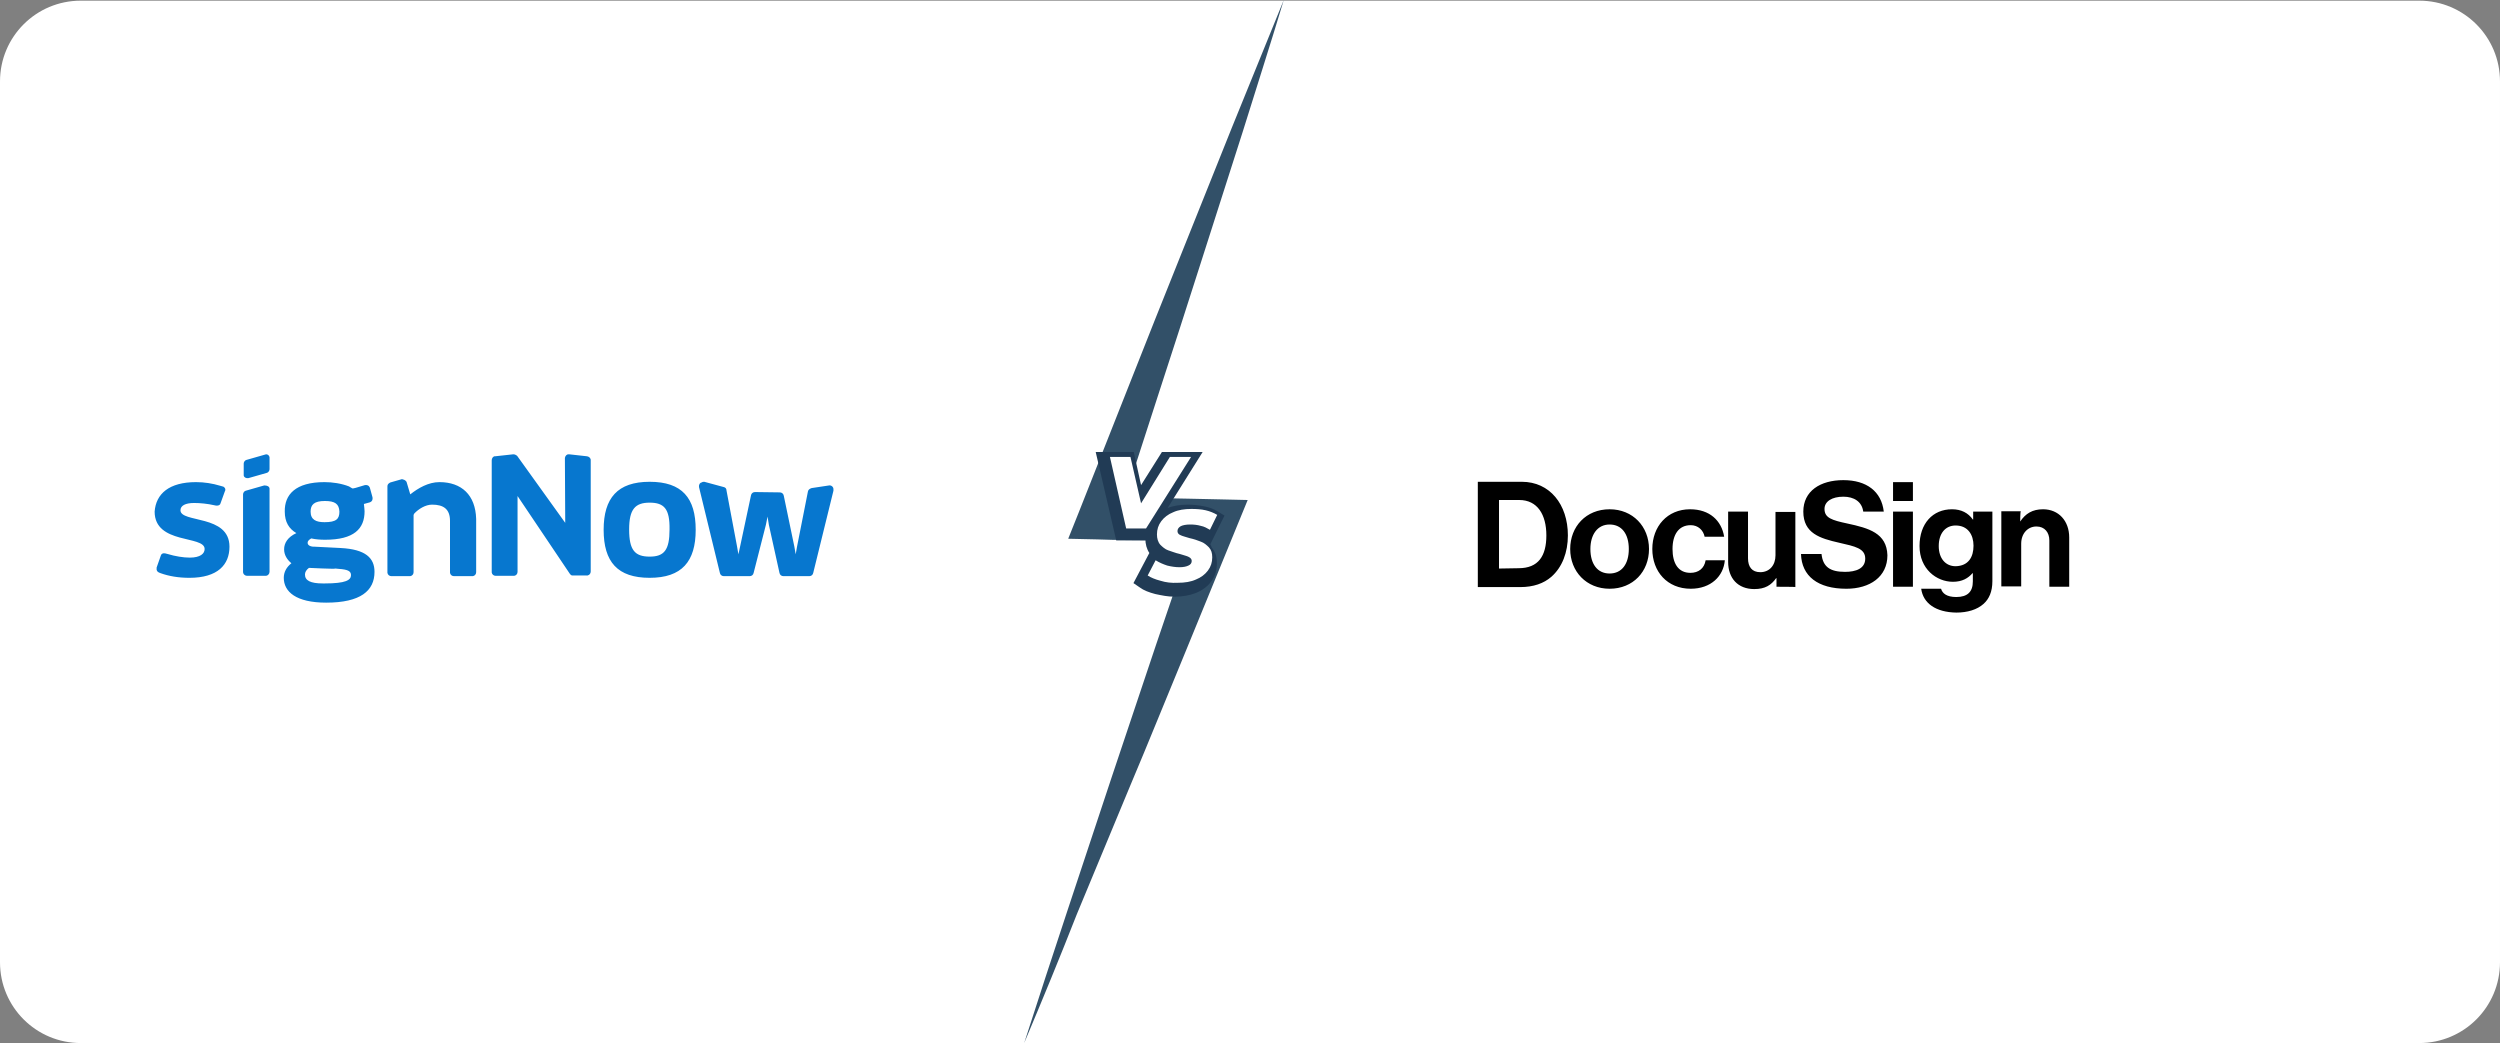 <?xml version="1.0" encoding="utf-8"?>
<!-- Generator: Adobe Illustrator 23.0.1, SVG Export Plug-In . SVG Version: 6.00 Build 0)  -->
<svg version="1.1" id="Layer_1" xmlns="http://www.w3.org/2000/svg" xmlns:xlink="http://www.w3.org/1999/xlink" x="0px" y="0px"
	 viewBox="0 0 755 315" style="enable-background:new 0 0 755 315;" xml:space="preserve">
<rect x="0" y="0" width="755" height="315" fill="#808080" stroke="none"/>
<style type="text/css">
	.st0{fill:#FFFFFF;}
	.st1{fill:#325068;}
	.st2{fill:#213B55;}
	.st3{fill:#0777CF;}
</style>
<g>
	<path class="st0" d="M730.6,315H24.4C10.9,315,0,304.1,0,290.6v-266C0,11.1,10.9,0.2,24.4,0.2h706.2c13.5,0,24.4,10.9,24.4,24.4
		v266C755,304.1,744.1,315,730.6,315z"/>
	<path class="st1" d="M309.3,315c4.3-13.4,8.7-26.8,13.1-40.1l13.3-40.1c4.4-13.3,9-26.7,13.4-40l13.6-40l5.6,8l-9.2,0.2
		c-3.1,0.1-6.1,0.1-9.2,0.1c-3.1,0.1-6.1,0-9.2,0s-6.1-0.1-9.2-0.2l-8.9-0.2l3.2-8l15.3-38.7c5.1-12.9,10.2-25.8,15.4-38.7L372,38.6
		c5.2-12.9,10.5-25.7,15.7-38.6c-4,13.3-8.3,26.6-12.4,39.8l-12.7,39.7c-4.2,13.2-8.5,26.5-12.8,39.7L337,158.8l-5.7-8.1
		c3.1-0.1,6.1-0.2,9.2-0.2s6.1-0.1,9.2,0c3.1,0,6.1,0,9.2,0.1l9.2,0.2l8.7,0.2l-3.2,7.8l-16.1,39.3c-5.4,13-10.6,26-16.1,39
		l-16.2,39C320.1,289.1,314.8,302,309.3,315z"/>
	<g>
		<polygon class="st2" points="350.9,136.5 344.6,146.5 342.4,136.5 330.9,136.5 337.1,163.2 346.5,163.2 363.2,136.5 		"/>
		<path class="st2" d="M365.5,164.4l4.3-8.7l-2-1.2c-1.2-0.8-2.6-1.3-4.2-1.6c-1.5-0.3-3.2-0.5-4.9-0.5c-2.4,0-4.6,0.4-6.4,1.1
			c-2,0.8-3.6,2-4.7,3.6c-1.2,1.6-1.7,3.5-1.7,5.6c0,1.6,0.4,3.1,1.2,4.3l0,0l-4.8,9.1l1.9,1.3c1.2,0.9,2.8,1.5,4.7,2
			c1.9,0.4,3.7,0.8,5.8,0.8c2.4,0,4.6-0.4,6.4-1.1c2-0.8,3.6-2,4.7-3.5c1.2-1.6,1.7-3.5,1.7-5.6c0-1.9-0.5-3.4-1.6-4.7
			C365.8,164.7,365.6,164.6,365.5,164.4z"/>
		<polygon class="st0" points="359.7,138 346.1,159.6 340.1,159.6 335.2,138 341.4,138 344.6,152 353.3,138 		"/>
		<path class="st0" d="M350.5,175.4c-1.6-0.4-3-1-3.9-1.6l2.4-4.6c1.1,0.7,2.3,1.2,3.5,1.6c1.2,0.3,2.5,0.5,3.7,0.5s2.1-0.2,2.7-0.5
			c0.7-0.3,1-0.8,1-1.4c0-0.5-0.3-0.9-0.9-1.2c-0.5-0.3-1.5-0.5-2.7-0.9c-1.4-0.3-2.5-0.8-3.5-1.1c-0.9-0.3-1.7-1-2.4-1.7
			c-0.7-0.8-1-1.9-1-3.1c0-1.5,0.4-2.8,1.3-4s2.1-2.1,3.6-2.7c1.5-0.7,3.4-1,5.5-1c1.5,0,3,0.1,4.3,0.4c1.3,0.3,2.5,0.8,3.5,1.4
			l-2.2,4.5c-0.9-0.5-1.7-1-2.8-1.2c-1-0.3-2.1-0.4-3.2-0.4c-1.2,0-2.2,0.2-2.8,0.5c-0.7,0.4-1,0.9-1,1.5c0,0.5,0.3,1,0.9,1.2
			c0.5,0.3,1.5,0.5,2.7,0.9c1.4,0.3,2.5,0.7,3.5,1.1c0.9,0.3,1.7,1,2.4,1.7c0.7,0.8,1,1.7,1,3c0,1.5-0.4,2.8-1.3,4s-2.1,2.1-3.6,2.7
			c-1.5,0.7-3.4,1-5.5,1C353.8,176.1,352.1,175.9,350.5,175.4z"/>
	</g>
</g>
<path d="M458.6,171.6c6,0,8.4-3.7,8.4-9.9c0-6.3-2.7-10.7-8.2-10.7h-6.1v20.7L458.6,171.6L458.6,171.6z M446.3,145.5h13.3
	c8.4,0,13.9,6.8,13.9,16.2c0,5.1-1.7,9.6-5,12.5c-2.3,2-5.4,3.1-9.4,3.1h-12.8V145.5z M491.9,165.8c0-4.5-2.1-7.4-5.8-7.4
	c-3.7,0-5.8,3.1-5.8,7.4c0,4.5,2.1,7.4,5.8,7.4S491.9,170.3,491.9,165.8 M474.2,165.8c0-6.8,4.8-12,11.9-12c7,0,11.9,5.2,11.9,12
	s-4.8,12-11.9,12C479.1,177.8,474.2,172.6,474.2,165.8 M499,165.8c0-6.8,4.5-12,11.4-12c5.9,0,9.5,3.4,10.3,8.3h-5.9
	c-0.4-2-2-3.5-4.2-3.5c-3.6,0-5.5,2.8-5.5,7.2c0,4.3,1.7,7.2,5.4,7.2c2.4,0,4.2-1.3,4.6-3.8h5.8c-0.4,4.8-4.2,8.6-10.3,8.6
	C503.5,177.8,499,172.6,499,165.8 M536.5,177.2v-2.6h-0.1c-1.5,2.1-3.3,3.3-6.6,3.3c-5,0-7.9-3.3-7.9-8.2v-15.2h6v14.1
	c0,2.6,1.2,4.2,3.7,4.2c2.8,0,4.6-2.1,4.6-5.1v-13.1h6v22.7C542.4,177.2,536.5,177.2,536.5,177.2z M571.7,177.2h6v-22.7h-6
	C571.7,154.4,571.7,177.2,571.7,177.2z M571.7,151.3h6v-5.7h-6V151.3z M596,164.8c0-3.3-1.7-6.1-5.4-6.1c-3.1,0-5.1,2.4-5.1,6.2
	s2.1,6.1,5.1,6.1C594.5,170.9,596,168.2,596,164.8 M580.2,177.8h6c0.4,1.4,1.7,2.5,4.6,2.5c3.4,0,5-1.6,5-4.7v-2.5h-0.1
	c-1.3,1.5-3.1,2.6-5.9,2.6c-5,0-10.1-3.9-10.1-10.8c0-6.8,4-11.1,9.8-11.1c2.8,0,4.9,1.1,6.3,3.1h0.1v-2.4h5.8v21
	c0,3.2-1,5.4-2.7,6.9c-1.9,1.7-4.8,2.6-8.2,2.6C584.6,184.9,580.8,182.2,580.2,177.8 M610.1,157.5L610.1,157.5
	c1.6-2.4,3.7-3.7,6.9-3.7c4.7,0,7.9,3.5,7.9,8.5v14.9h-6v-14c0-2.4-1.4-4.2-3.9-4.2c-2.6,0-4.6,2.1-4.6,5.2v12.9h-6v-22.7h5.9
	C610.1,154.4,610.1,157.5,610.1,157.5z M557.9,158.1c-4.7-1-6.9-1.7-6.9-4.4c0-2.3,2.3-3.7,5.7-3.7c3.2,0,5.6,1.5,6,4.5h6.2
	c-0.7-6.1-5.2-9.5-12.2-9.5s-12.1,3.3-12.1,9.5c0,6.6,5.1,8.1,10.8,9.4c4.8,1.1,7.9,1.7,7.9,4.8c0,3-2.8,4-6.1,4
	c-4.5,0-6.7-1.5-7.1-5.4h-6.2c0.2,6.7,5.1,10.5,13.7,10.5c7.1,0,12.4-3.6,12.4-10.1C569.8,161,564.4,159.5,557.9,158.1"/>
<path class="st3" d="M98,145.6c2.4,0,5.1,0.4,7.4,1.3c0.2,0.1,0.6,0.4,1,0.6c0.1,0.1,1.3-0.2,3.8-1c0.6-0.1,1.2,0.1,1.4,0.6l0.1,0.2
	l0.8,2.9c0.1,0.6-0.1,1.2-0.6,1.4l-0.2,0.1l-1.8,0.5c0.1,1,0.2,1.7,0.2,2.2c0,5.3-3.2,8.6-11.9,8.6c-1.4,0-2.9-0.1-4.2-0.4
	c-0.7,0.4-1.1,0.8-1.1,1.3c0,0.6,0.5,1.1,1.7,1.2H95l7.9,0.4c7.5,0.4,10.2,3,10.2,7.2c0,5.7-4.2,9.3-14.6,9.3
	c-9.1,0-12.8-3.3-12.8-7.5c0-1.7,0.8-3.2,2.3-4.4c-1.2-1-2.2-2.4-2.2-4.2c0-1.9,1.1-3.7,3.7-4.9c-2.2-1.3-3.5-3.3-3.5-6.5
	C85.9,149.4,89.2,145.6,98,145.6L98,145.6z M93.3,171.5c-0.8,0.6-1.2,1.3-1.2,2c0,1.8,1.6,2.7,5.4,2.7h0.6c6.3,0,7.9-1,7.9-2.5
	c0-1.1-0.7-1.7-3.7-1.9l-1-0.1C101.3,171.9,93.3,171.5,93.3,171.5z M196.2,145.5c9.8,0,13.9,4.9,13.9,14.5s-4.2,14.5-13.9,14.5
	c-9.7,0-13.9-4.8-13.9-14.5C182.3,150.4,186.5,145.5,196.2,145.5z M59.2,145.6c2.5,0,5,0.4,7.3,1.1l0.7,0.2c0.6,0.1,1,0.7,0.8,1.3
	l-0.1,0.2l-1.3,3.6c-0.1,0.5-0.6,0.7-1.1,0.7h-0.2l-0.5-0.1c-2.2-0.5-4.4-0.7-6.2-0.7c-2.6,0-4.1,0.8-4.1,2.2
	c0,3.9,14.8,1.2,14.8,11c0,5.4-3.5,9.4-12.1,9.4c-3.3,0-6.2-0.5-8.7-1.4l-0.5-0.2c-0.5-0.2-0.8-0.7-0.7-1.3v-0.2l1.3-3.7
	c0.1-0.4,0.6-0.7,1.1-0.6h0.1l0.8,0.2c2.3,0.7,4.8,1.1,6.7,1.1c3.2,0,4.5-1.2,4.5-2.6c0-4.2-15.1-1.3-15.1-11.3
	C47.1,149.1,51.1,145.6,59.2,145.6L59.2,145.6z M81.4,147.5c0,0.1,0,0.2,0,0.4v24.8c0,0.6-0.5,1.2-1.2,1.2h-5.6
	c-0.6,0-1.2-0.5-1.2-1.2l0,0v-23.4c0-0.5,0.4-1,0.8-1.1l5.6-1.6C80.7,146.6,81.3,146.9,81.4,147.5z M122.7,145.4l0.1,0.2l1.1,3.7
	c2.4-1.9,5.5-3.7,8.8-3.7c6.7,0,10.9,3.9,11.1,11.1v0.6v15.5c0,0.6-0.4,1.1-1,1.2h-0.2h-5.5c-0.6,0-1.1-0.4-1.2-1v-0.2v-15.5
	c0-3.5-1.9-4.9-5.4-4.9c-2,0-4.1,1.3-5.4,2.7l-0.2,0.4v17.3c0,0.6-0.4,1.1-1,1.2h-0.2h-5.5c-0.6,0-1.1-0.4-1.2-1v-0.2v-25.9
	c0-0.5,0.2-0.8,0.7-1.1l0.2-0.1l3.5-1C121.8,144.8,122.3,144.9,122.7,145.4C122.5,145.1,122.7,145.4,122.7,145.4z M156.1,137.6
	l0.1,0.1l14.5,20.2l-0.1-19.5v-0.1c0.1-0.6,0.5-1.1,1.1-1.1h0.2l5.4,0.6c0.6,0.1,1,0.5,1.1,1v0.2v33.6c0,0.6-0.4,1.1-1,1.2h-0.2H173
	c-0.4,0-0.6-0.1-0.8-0.4l-0.1-0.1l-15.8-23.5v22.9c0,0.6-0.4,1.1-1,1.2h-0.2h-5.4c-0.6,0-1.1-0.4-1.2-1v-0.2V139
	c0-0.6,0.4-1.1,0.8-1.2h0.2l5.5-0.6C155.5,137.2,155.8,137.4,156.1,137.6z M212.7,145.5l5.9,1.6c0.5,0.1,0.8,0.5,0.8,1l3.2,17
	l0.4,2.3l0.5-2.3l3.3-15.5c0.1-0.6,0.6-1,1.2-1l7.5,0.1c0.6,0,1.1,0.4,1.2,1l3.2,15.4l0.4,2.3l0.4-2.3l3.3-16.7
	c0.1-0.5,0.5-0.8,1.1-1l5.3-0.8c0.6-0.1,1.3,0.4,1.3,1.1c0,0.1,0,0.4,0,0.5l-6.1,24.8c-0.1,0.6-0.6,1-1.2,1h-7.8
	c-0.6,0-1.1-0.4-1.2-1l-3.2-14.5l-0.4-2.5l-0.5,2.5l-3.7,14.5c-0.1,0.6-0.6,1-1.2,1h-7.8c-0.6,0-1.1-0.4-1.2-1l-6.3-25.9
	c-0.1-0.6,0.2-1.3,0.8-1.4C212.2,145.5,212.4,145.5,212.7,145.5z M196.2,151.8c-4.4,0-6.2,2-6.2,8.1c0,6.2,1.7,8.2,6.2,8.2
	c4.4,0,6-2,6-8.2C202.3,153.7,200.6,151.8,196.2,151.8z M98.1,151.3c-3.2,0-4.3,1.1-4.3,3.2c0,2.5,1.7,3.2,4.2,3.2
	c3.6,0,4.5-1,4.5-3.2C102.4,152.2,101.2,151.3,98.1,151.3z M81.4,138.1c0,0.1,0,0.2,0,0.4v3.2c0,0.5-0.4,1-0.8,1.1l-5.6,1.6
	c-0.6,0.1-1.3-0.2-1.4-0.8c0-0.1,0-0.2,0-0.4v-3.2c0-0.5,0.4-1,0.8-1.1l5.6-1.6C80.7,137,81.3,137.5,81.4,138.1z"/>
</svg>
